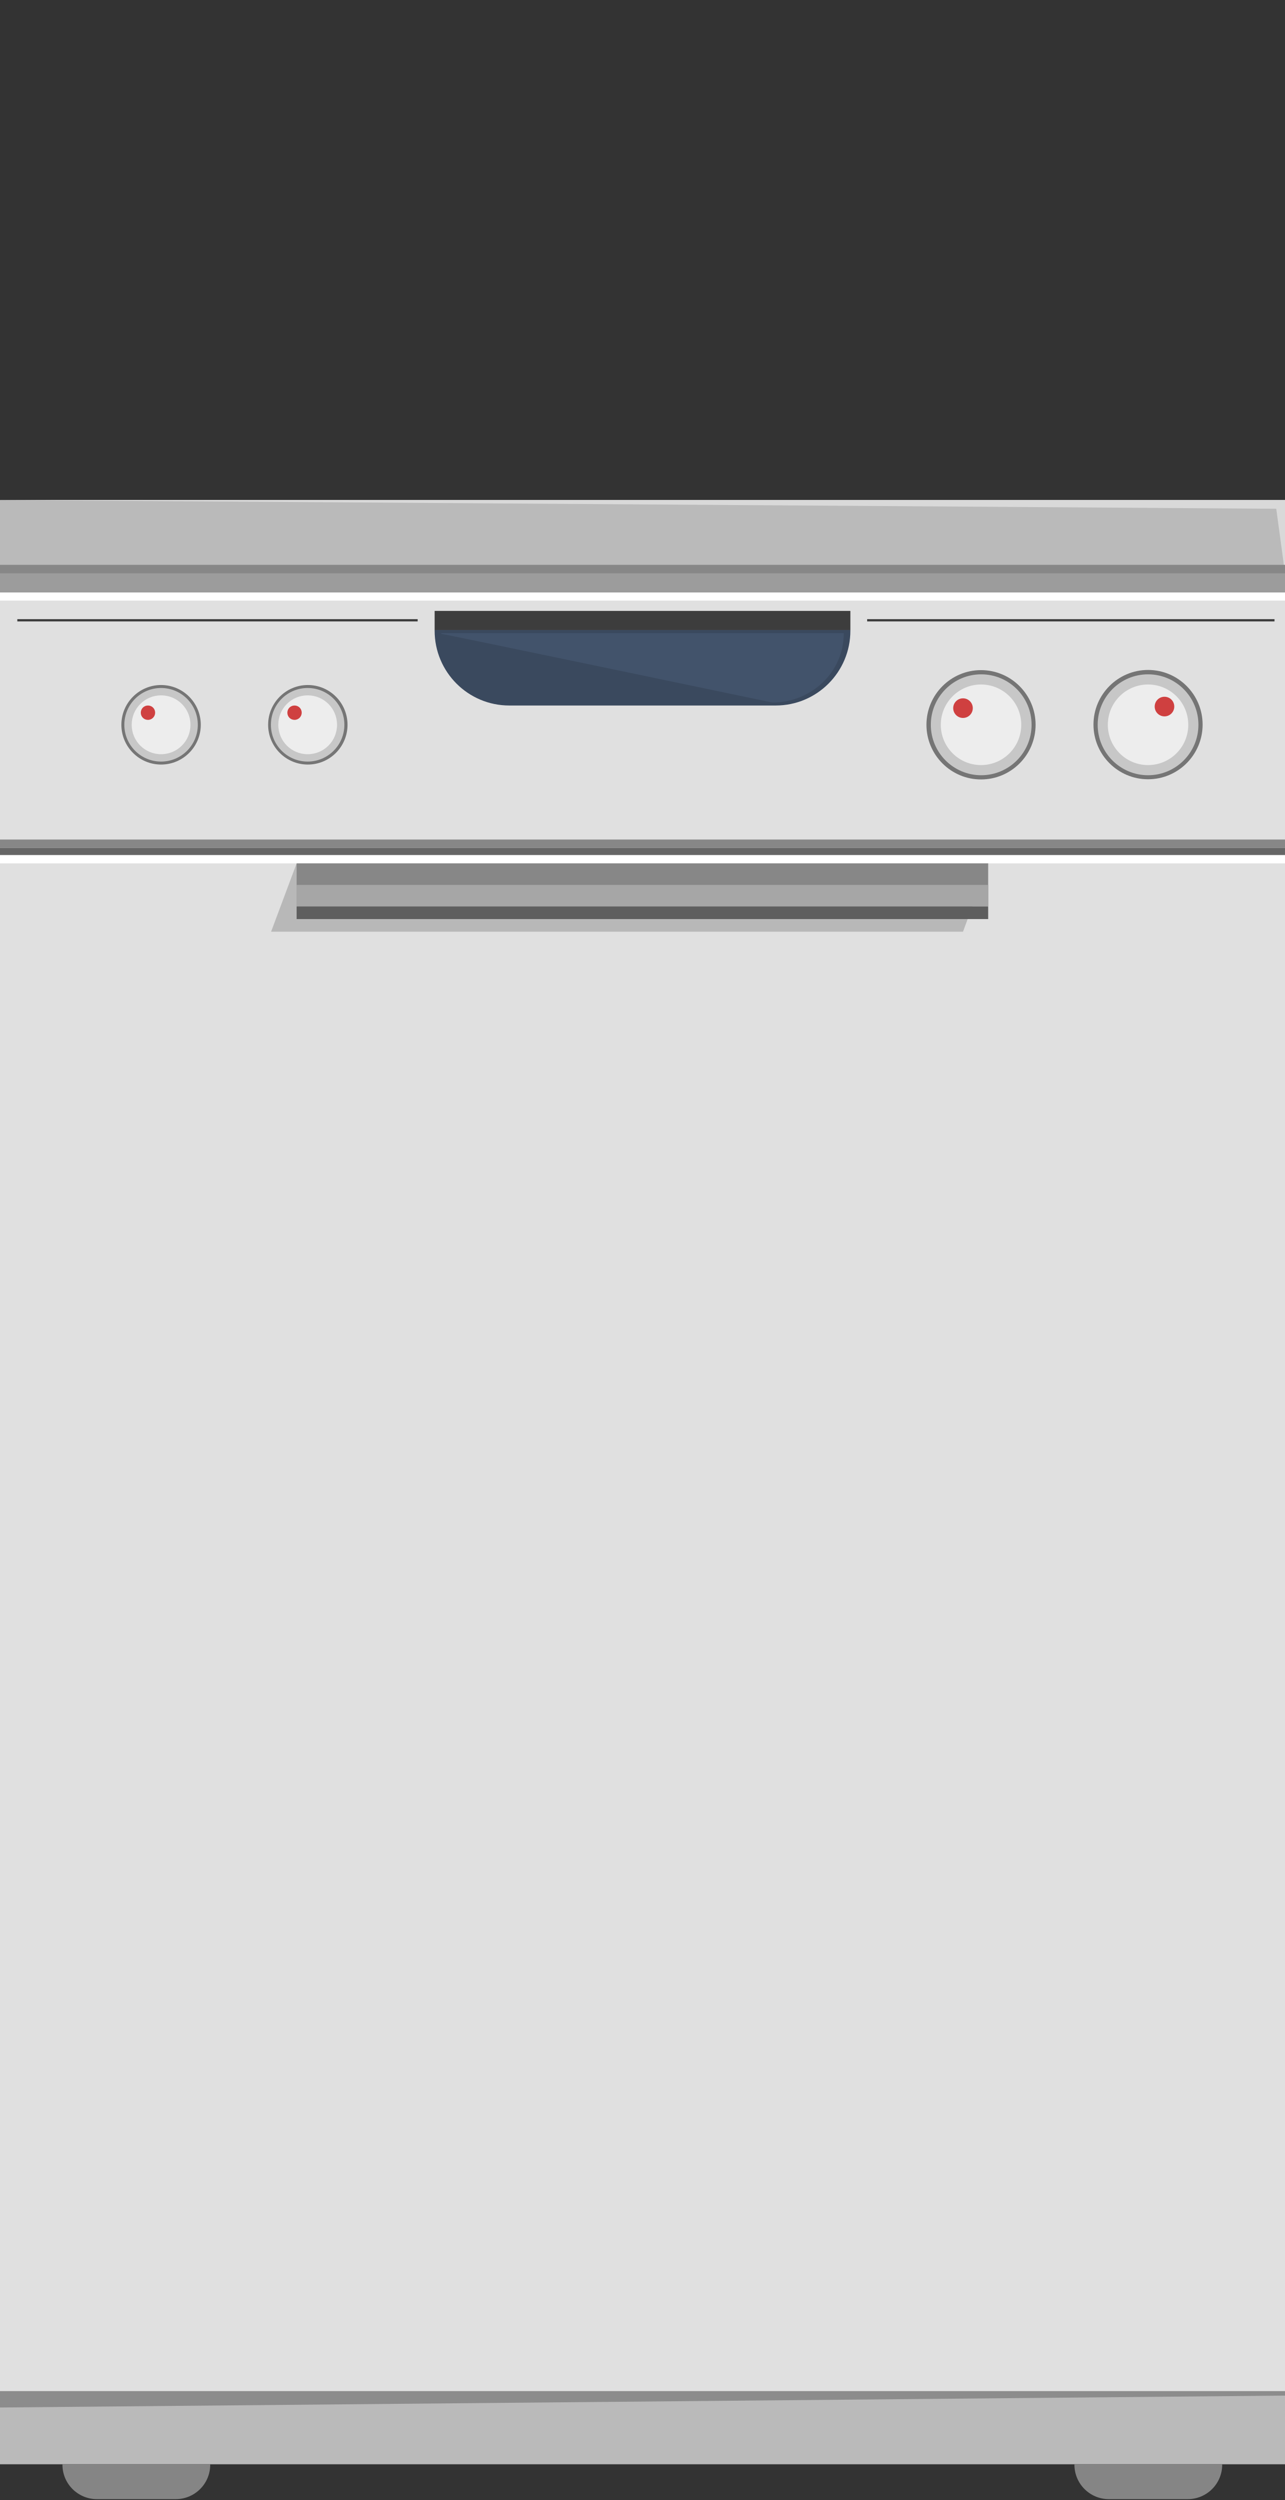 <svg width="180" height="350" viewBox="0 0 180 350" fill="none" xmlns="http://www.w3.org/2000/svg">
<rect x="0" y="0" width="180" height="350" fill="#333333" stroke="none"/>
<g clip-path="url(#clip0_22_1564)">
<path d="M180 82.925H0V334.787H180V82.925Z" fill="#E0E0E0"/>
<path d="M134.896 130.433H37.975L41.552 120.868H138.424L134.896 130.433Z" fill="#B8B8B8"/>
<path d="M180 80.228H0V82.901H180V80.228Z" fill="#9C9C9C"/>
<path d="M180 70H0V80.228H180V70Z" fill="#BABABA"/>
<path d="M180 70H0L178.775 71.226L180 80.228V70Z" fill="#D9D9D9"/>
<path d="M180 334.763H0V344.99H180V334.763Z" fill="#BABABA"/>
<path d="M24.646 349.871H13.573C10.902 349.871 8.746 347.713 8.746 345.039V344.99H29.448V345.039C29.448 347.713 27.292 349.871 24.622 349.871H24.646Z" fill="#858585"/>
<path d="M166.402 349.871H155.328C152.658 349.871 150.502 347.713 150.502 345.039V344.99H171.204V345.039C171.204 347.713 169.048 349.871 166.378 349.871H166.402Z" fill="#858585"/>
<path d="M0 337.044V334.763H180V335.376L0 337.044Z" fill="#8C8C8C"/>
<path d="M180 118.685H0V119.715H180V118.685Z" fill="#666666"/>
<path d="M180 82.925H0V84.078H180V82.925Z" fill="white"/>
<path d="M180 119.715H0V120.868H180V119.715Z" fill="white"/>
<path d="M180 117.532H0V118.685H180V117.532Z" fill="#878787"/>
<path d="M180 79.075H0V80.228H180V79.075Z" fill="#878787"/>
<path d="M108.657 98.769H71.344C65.562 98.769 60.883 94.085 60.883 88.297V88.199H119.119V88.297C119.119 94.085 114.439 98.769 108.657 98.769Z" fill="#3A495E"/>
<path d="M108.191 98.353C108.191 98.353 61.812 88.665 61.812 88.738V88.64H118.187V88.738C118.187 94.036 113.703 98.353 108.191 98.353Z" fill="#42536B"/>
<path d="M119.119 85.525H60.883V88.198H119.119V85.525Z" fill="#3D3D3D"/>
<path d="M178.529 86.678H121.469V86.997H178.529V86.678Z" fill="#3D3D3D"/>
<path d="M58.506 86.678H2.426V86.997H58.506V86.678Z" fill="#3D3D3D"/>
<path d="M145.063 101.467C145.063 105.686 141.633 109.12 137.419 109.12C133.205 109.12 129.775 105.686 129.775 101.467C129.775 97.249 133.205 93.815 137.419 93.815C141.633 93.815 145.063 97.249 145.063 101.467Z" fill="#757575"/>
<path d="M144.501 101.467C144.501 105.367 141.34 108.531 137.445 108.531C133.549 108.531 130.389 105.367 130.389 101.467C130.389 97.568 133.549 94.404 137.445 94.404C141.34 94.404 144.501 97.568 144.501 101.467Z" fill="#C7C7C7"/>
<path d="M143.055 101.467C143.055 104.582 140.532 107.109 137.42 107.109C134.309 107.109 131.785 104.582 131.785 101.467C131.785 98.353 134.309 95.826 137.42 95.826C140.532 95.826 143.055 98.353 143.055 101.467Z" fill="#EDEDED"/>
<path d="M134.895 100.511C135.653 100.511 136.267 99.896 136.267 99.137C136.267 98.379 135.653 97.764 134.895 97.764C134.138 97.764 133.523 98.379 133.523 99.137C133.523 99.896 134.138 100.511 134.895 100.511Z" fill="#CF4040"/>
<path d="M160.816 109.095C156.602 109.095 153.172 105.661 153.172 101.443C153.172 97.224 156.602 93.791 160.816 93.791C165.03 93.791 168.46 97.224 168.46 101.443C168.46 105.661 165.03 109.095 160.816 109.095Z" fill="#757575"/>
<path d="M160.816 108.531C156.92 108.531 153.76 105.367 153.76 101.467C153.76 97.568 156.92 94.404 160.816 94.404C164.711 94.404 167.872 97.568 167.872 101.467C167.872 105.367 164.711 108.531 160.816 108.531Z" fill="#C7C7C7"/>
<path d="M160.817 107.109C157.705 107.109 155.182 104.582 155.182 101.467C155.182 98.353 157.705 95.826 160.817 95.826C163.928 95.826 166.452 98.353 166.452 101.467C166.452 104.582 163.928 107.109 160.817 107.109Z" fill="#EDEDED"/>
<path d="M163.118 100.29C162.359 100.29 161.746 99.677 161.746 98.917C161.746 98.156 162.359 97.543 163.118 97.543C163.878 97.543 164.49 98.156 164.49 98.917C164.49 99.677 163.878 100.29 163.118 100.29Z" fill="#CF4040"/>
<path d="M22.563 107.035C25.635 107.035 28.125 104.542 28.125 101.467C28.125 98.393 25.635 95.9 22.563 95.9C19.492 95.9 17.002 98.393 17.002 101.467C17.002 104.542 19.492 107.035 22.563 107.035Z" fill="#757575"/>
<path d="M27.708 101.467C27.708 104.313 25.405 106.618 22.563 106.618C19.721 106.618 17.418 104.313 17.418 101.467C17.418 98.622 19.721 96.317 22.563 96.317C25.405 96.317 27.708 98.622 27.708 101.467Z" fill="#C7C7C7"/>
<path d="M26.679 101.467C26.679 103.748 24.842 105.588 22.563 105.588C20.285 105.588 18.447 103.748 18.447 101.467C18.447 99.186 20.285 97.347 22.563 97.347C24.842 97.347 26.679 99.186 26.679 101.467Z" fill="#EDEDED"/>
<path d="M21.732 99.775C21.732 100.315 21.291 100.781 20.727 100.781C20.164 100.781 19.723 100.339 19.723 99.775C19.723 99.211 20.164 98.769 20.727 98.769C21.291 98.769 21.732 99.211 21.732 99.775Z" fill="#CF4040"/>
<path d="M43.12 107.035C46.192 107.035 48.681 104.542 48.681 101.467C48.681 98.393 46.192 95.9 43.12 95.9C40.048 95.9 37.559 98.393 37.559 101.467C37.559 104.542 40.048 107.035 43.12 107.035Z" fill="#757575"/>
<path d="M48.239 101.467C48.239 104.313 45.936 106.618 43.094 106.618C40.252 106.618 37.949 104.313 37.949 101.467C37.949 98.622 40.252 96.317 43.094 96.317C45.936 96.317 48.239 98.622 48.239 101.467Z" fill="#C7C7C7"/>
<path d="M47.212 101.467C47.212 103.748 45.375 105.588 43.096 105.588C40.818 105.588 38.98 103.748 38.98 101.467C38.98 99.186 40.818 97.347 43.096 97.347C45.375 97.347 47.212 99.186 47.212 101.467Z" fill="#EDEDED"/>
<path d="M42.263 99.775C42.263 100.315 41.822 100.781 41.258 100.781C40.695 100.781 40.254 100.339 40.254 99.775C40.254 99.211 40.695 98.769 41.258 98.769C41.822 98.769 42.263 99.211 42.263 99.775Z" fill="#CF4040"/>
<path d="M138.423 120.868H41.551V126.877H138.423V120.868Z" fill="#878787"/>
<path d="M138.423 123.885H41.551V126.901H138.423V123.885Z" fill="#A6A6A6"/>
<path d="M138.423 126.901H41.551V128.667H138.423V126.901Z" fill="#5E5E5E"/>
</g>
<defs>
<clipPath id="clip0_22_1564">
<rect width="180" height="279.871" fill="white" transform="translate(0 70)"/>
</clipPath>
</defs>
</svg>
